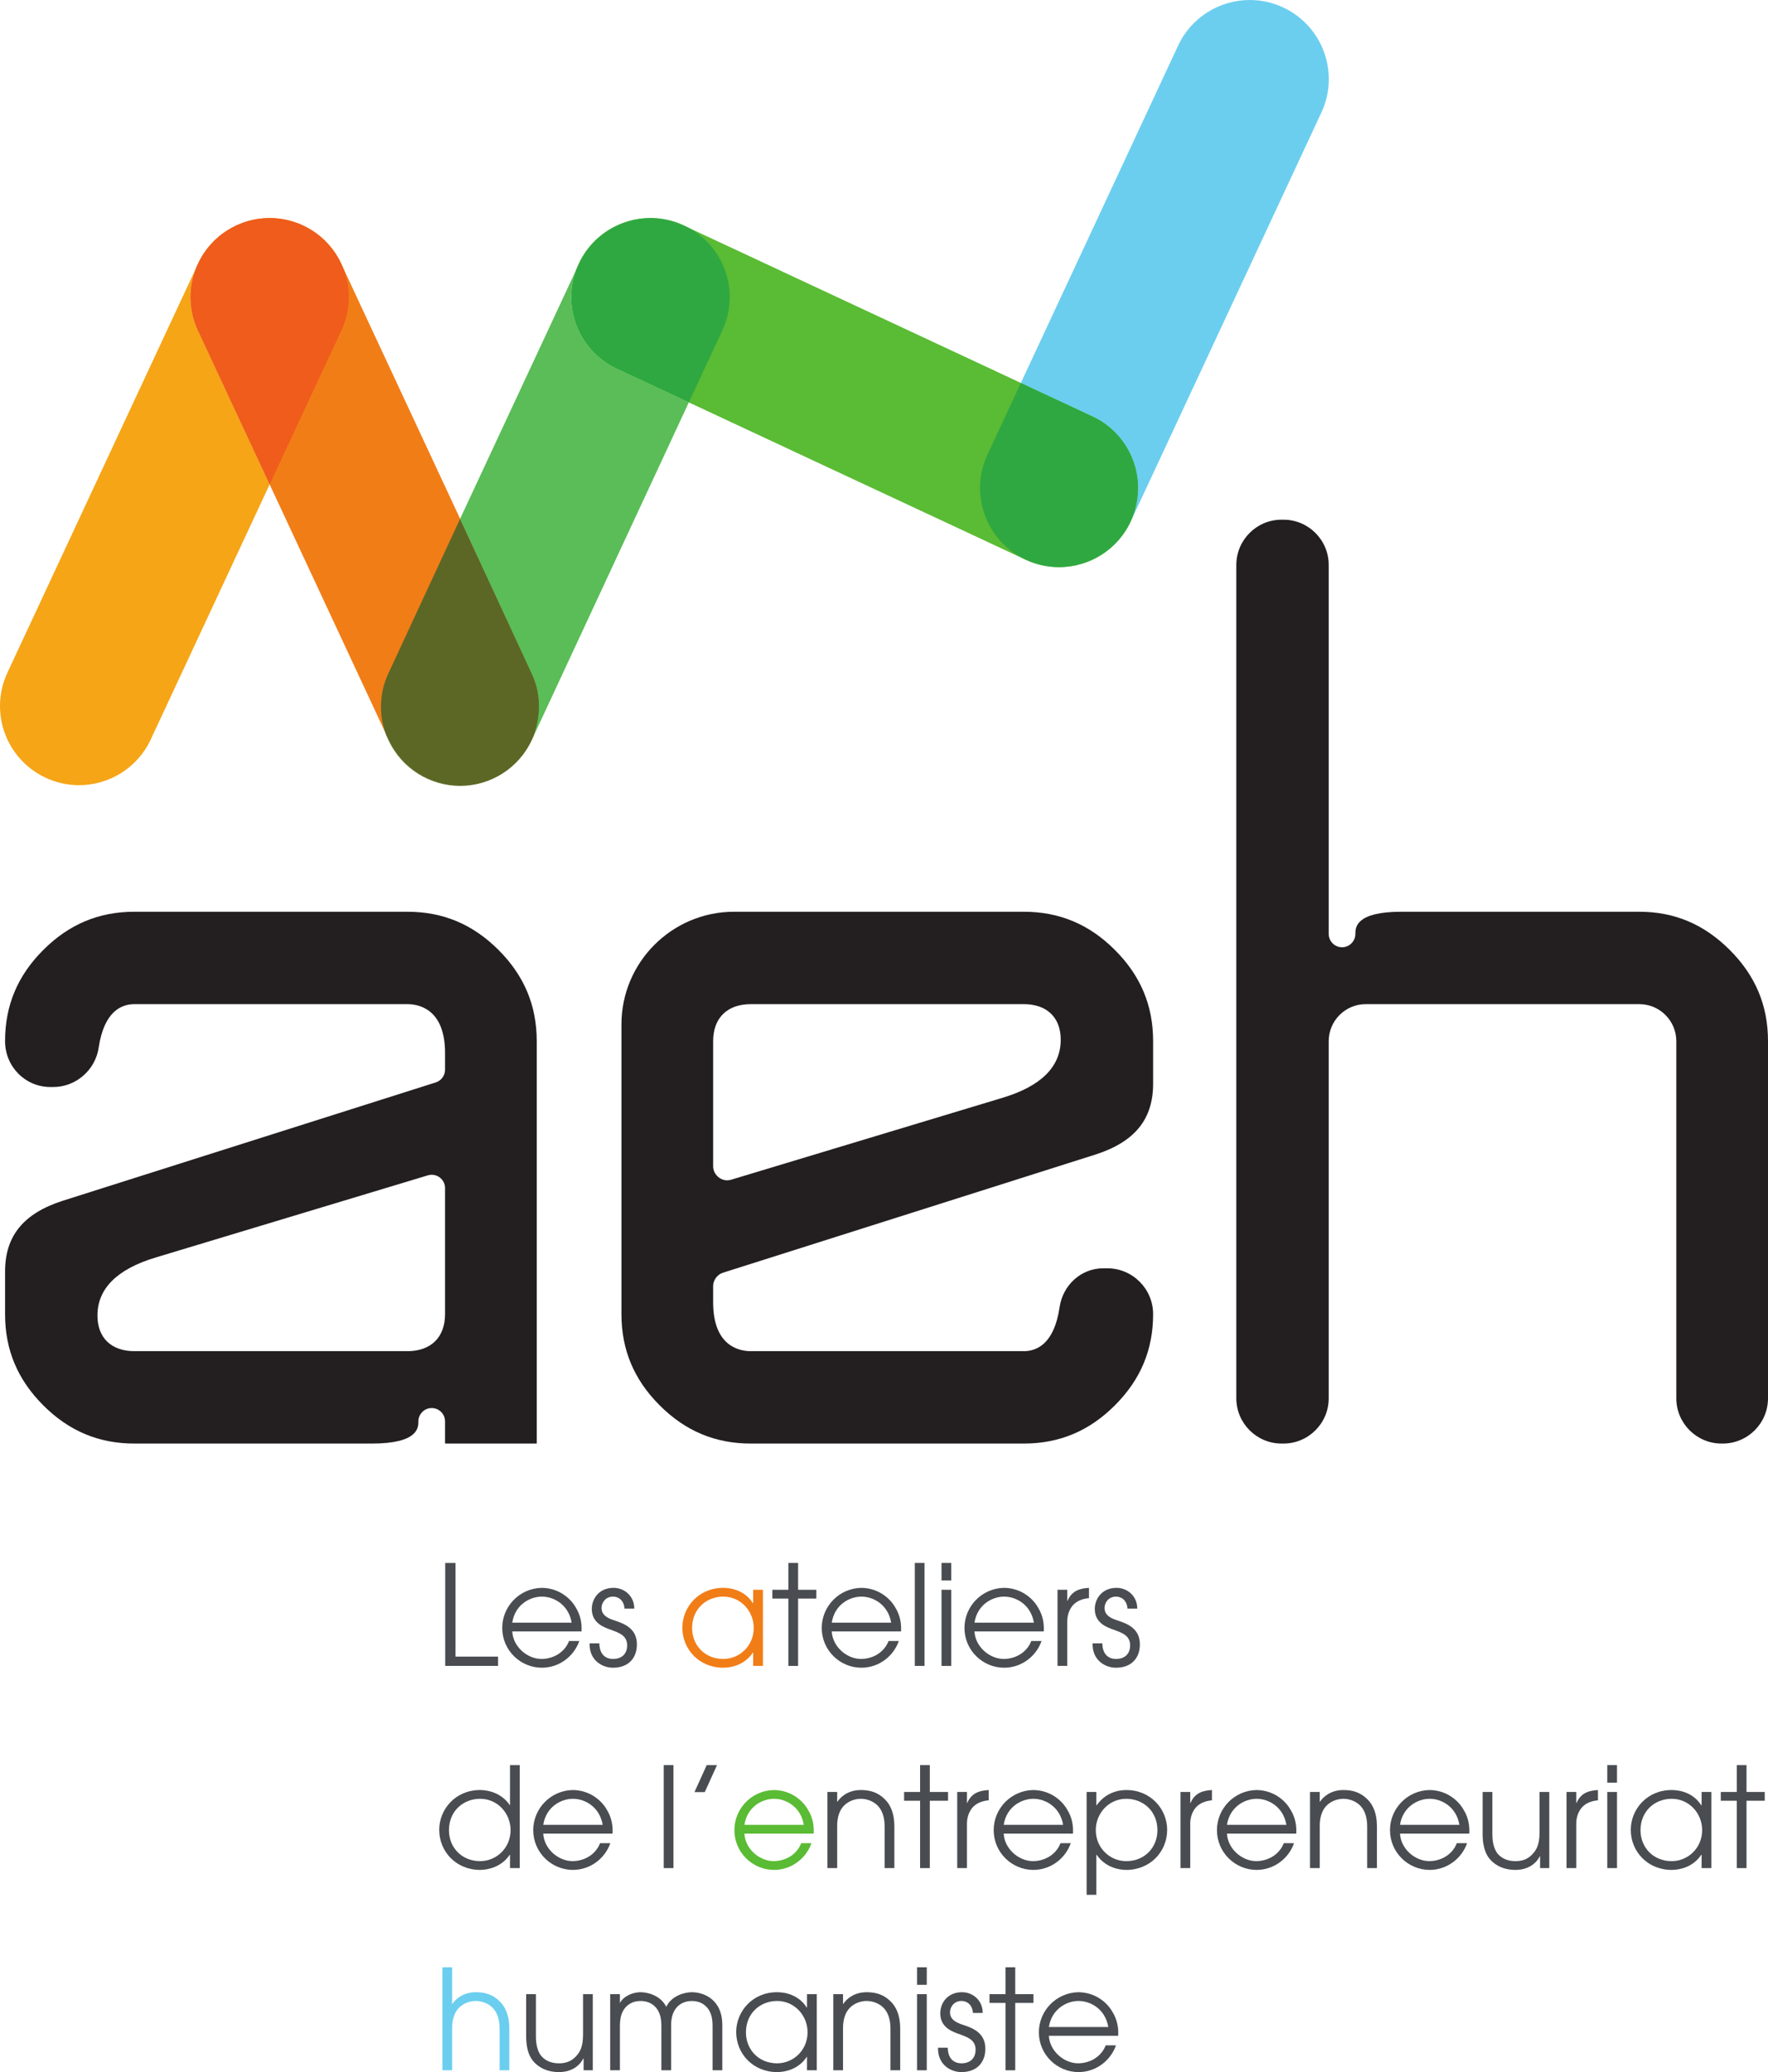 <?xml version="1.0" encoding="UTF-8" standalone="no"?>
<!-- Created with Inkscape (http://www.inkscape.org/) -->

<svg
   xmlns:dc="http://purl.org/dc/elements/1.1/"
   xmlns:cc="http://creativecommons.org/ns#"
   xmlns:rdf="http://www.w3.org/1999/02/22-rdf-syntax-ns#"
   xmlns:svg="http://www.w3.org/2000/svg"
   xmlns="http://www.w3.org/2000/svg"
   version="1.1"
   width="544.644"
   height="638.13"
   id="svg2"
   xml:space="preserve"><defs
     id="defs6"><clipPath
       id="clipPath16"><path
         d="m 0,841.89 595.28,0 L 595.28,0 0,0 0,841.89 z"
         id="path18" /></clipPath></defs><g
     transform="matrix(1.25,0,0,-1.25,-97.565,855.813)"
     id="g10"><g
       id="g12"><g
         clip-path="url(#clipPath16)"
         id="g14"><g
           transform="translate(347.29,582.065)"
           id="g20"><path
             d="m 0,0 c 9.75,-4.552 13.963,-16.146 9.411,-25.896 -4.553,-9.75 -16.146,-13.962 -25.895,-9.411 l -100.729,47.031 c -9.749,4.551 -13.963,16.145 -9.411,25.894 4.552,9.75 16.146,13.964 25.896,9.411 L 0,0"
             id="path22"
             style="fill:#5abb34;fill-opacity:1;fill-rule:nonzero;stroke:none" /></g><g
           transform="translate(209.125,518.925)"
           id="g24"><path
             d="m 0,0 c 4.547,-9.752 0.328,-21.344 -9.424,-25.891 -9.752,-4.547 -21.343,-0.33 -25.891,9.424 l -46.98,100.75 c -4.548,9.752 -0.329,21.344 9.423,25.892 9.752,4.547 21.344,0.328 25.891,-9.424 L 0,0"
             id="path26"
             style="fill:#f17d17;fill-opacity:1;fill-rule:nonzero;stroke:none" /></g><g
           transform="translate(238.367,630.929)"
           id="g28"><path
             d="m 0,0 c -7.319,-0.02 -14.321,-4.182 -17.619,-11.253 l -0.756,-1.62 c -3.397,-9.378 0.873,-19.966 10.085,-24.268 l 17.733,-8.278 8.253,17.698 c 4.375,9.383 0.635,20.469 -8.341,25.345 l -1.16,0.542 C 5.54,-0.594 2.749,-0.005 0,0"
             id="path30"
             style="fill:#30a841;fill-opacity:1;fill-rule:nonzero;stroke:none" /></g><g
           transform="translate(191.446,556.837)"
           id="g32"><path
             d="m 0,0 -17.679,-38.091 c -2.345,-5.03 -2.358,-10.552 -0.482,-15.343 l 0.525,-1.125 C -14.335,-61.637 -7.326,-65.8 0,-65.813 c 7.326,0.013 14.335,4.176 17.636,11.254 l 0.525,1.125 c 1.876,4.791 1.863,10.313 -0.482,15.343 L 0,0 z"
             id="path34"
             style="fill:#5c6726;fill-opacity:1;fill-rule:nonzero;stroke:none" /></g><g
           transform="translate(144.533,630.93)"
           id="g36"><path
             d="m 0,0 -0.03,0 c 7.327,-0.011 14.339,-4.175 17.64,-11.254 l 0.468,-1.002 C 16.303,-7.814 12.898,-4.013 8.221,-1.83 5.558,-0.589 2.756,0 0,0 m -18.139,-12.259 -46.512,-99.746 c -4.548,-9.752 -0.329,-21.344 9.423,-25.891 2.663,-1.242 5.465,-1.83 8.221,-1.83 7.338,0 14.364,4.164 17.67,11.254 l 29.307,62.848 -17.674,37.902 c -2.366,5.075 -2.359,10.645 -0.435,15.463"
             id="path38"
             style="fill:#f5a516;fill-opacity:1;fill-rule:nonzero;stroke:none" /></g><g
           transform="translate(144.503,630.93)"
           id="g40"><path
             d="m 0,0 c -7.328,-0.011 -14.34,-4.175 -17.641,-11.254 l -0.468,-1.005 c -1.925,-4.818 -1.931,-10.388 0.435,-15.463 L 0,-65.624 17.674,-27.722 c 2.366,5.075 2.359,10.647 0.433,15.466 l -0.467,1.002 C 14.339,-4.175 7.327,-0.011 0,0"
             id="path42"
             style="fill:#ef5c1b;fill-opacity:1;fill-rule:nonzero;stroke:none" /></g><g
           transform="translate(386.056,684.65)"
           id="g44"><path
             d="m 0,0 c -7.338,0 -14.364,-4.165 -17.67,-11.253 l -38.746,-83.092 17.649,-8.24 c 9.75,-4.553 13.964,-16.145 9.413,-25.895 -3.292,-7.052 -10.269,-11.207 -17.566,-11.246 7.307,0.033 14.291,4.193 17.584,11.254 l 46.981,100.75 C 22.192,-17.97 17.973,-6.377 8.221,-1.83 5.558,-0.588 2.756,0 0,0"
             id="path46"
             style="fill:#6bceef;fill-opacity:1;fill-rule:nonzero;stroke:none" /></g><g
           transform="translate(329.64,590.307)"
           id="g48"><path
             d="m 0,0 -8.235,-17.66 c -4.547,-9.752 -0.328,-21.345 9.423,-25.892 2.664,-1.241 5.465,-1.83 8.222,-1.83 l 0.086,0 c 7.297,0.037 14.274,4.194 17.566,11.244 4.551,9.75 0.337,21.345 -9.413,25.897 L 0,0"
             id="path50"
             style="fill:#30a841;fill-opacity:1;fill-rule:nonzero;stroke:none" /></g><g
           transform="translate(238.418,630.93)"
           id="g52"><path
             d="m 0,0 c -0.017,0 -0.034,0 -0.051,-0.001 2.749,-0.005 5.54,-0.594 8.195,-1.834 l 1.16,-0.542 C 8.951,-2.185 8.59,-2.002 8.221,-1.83 5.558,-0.589 2.756,0 0,0 m -18.426,-12.874 -28.547,-61.219 17.767,-38.424 c 2.346,-5.03 2.047,-10.697 0.171,-15.488 l 38.427,82.585 -17.733,8.278 c -9.213,4.302 -13.482,14.89 -10.085,24.268 m -46.708,-114.473 c 1.761,-4.496 5.185,-8.347 9.906,-10.549 2.664,-1.242 5.465,-1.83 8.222,-1.83 l 0.033,0 c -7.325,0.012 -14.335,4.175 -17.636,11.254 l -0.525,1.125"
             id="path54"
             style="fill:#5abd57;fill-opacity:1;fill-rule:nonzero;stroke:none" /></g><g
           transform="translate(178.441,351.76)"
           id="g56"><path
             d="m 0,0 -67.255,0 c -5.709,0 -9.118,3.284 -9.118,8.778 0,6.633 4.829,11.443 14.35,14.299 l 67.08,20.242 c 0.996,0.302 2.072,0.113 2.906,-0.506 0.836,-0.621 1.327,-1.596 1.327,-2.637 l 0,-31.053 C 9.29,3.412 5.817,0 0,0 m 9.29,-22.763 22.596,0 0,99.14 c 0,8.782 -3.08,16.131 -9.415,22.466 -6.339,6.339 -13.689,9.419 -22.471,9.419 l -67.255,0 c -8.781,0 -16.131,-3.08 -22.47,-9.419 -6.337,-6.333 -9.417,-13.681 -9.417,-22.466 0,-6.294 5.004,-11.296 11.154,-11.296 l 0.751,0 c 5.54,0 10.339,4.162 11.163,9.686 1.324,8.866 5.527,10.73 8.819,10.73 l 67.255,0 c 2.794,0 9.29,-1.176 9.29,-12.036 l 0,-4.12 c 0,-1.432 -0.927,-2.697 -2.291,-3.13 L -84.963,37.043 C -94.63,33.922 -99.142,28.372 -99.142,19.587 l 0,-10.464 c 0,-8.785 3.08,-16.138 9.417,-22.47 6.338,-6.336 13.686,-9.416 22.47,-9.416 l 58.505,0 c 11.47,0 11.47,3.968 11.47,5.463 0,1.814 1.47,3.287 3.285,3.287 1.815,0 3.285,-1.473 3.285,-3.287 l 0,-5.463 z"
             id="path58"
             style="fill:#231f20;fill-opacity:1;fill-rule:nonzero;stroke:none" /></g><g
           transform="translate(257.231,393.847)"
           id="g60"><path
             d="m 0,0 0,0 c -1.813,0 -3.43,1.618 -3.43,3.432 l 0,30.858 c 0,5.711 3.473,9.12 9.29,9.12 l 67.255,0 c 5.71,0 9.117,-3.281 9.117,-8.777 0,-6.629 -4.827,-11.442 -14.349,-14.301 L 0.992,0.148 C 0.685,0.054 0.322,0 0,0 m 1.734,66.175 c -15.307,0 -27.76,-12.451 -27.76,-27.759 l 0,-71.38 c 0,-8.782 3.08,-16.132 9.417,-22.47 6.337,-6.336 13.688,-9.416 22.469,-9.416 l 67.255,0 c 8.783,0 16.133,3.08 22.468,9.416 6.336,6.336 9.418,13.688 9.418,22.47 0,6.23 -5.069,11.296 -11.298,11.296 l -0.967,0 c -5.431,0 -9.97,-4.051 -10.794,-9.634 -1.318,-8.913 -5.527,-10.785 -8.827,-10.785 l -67.255,0 c -2.794,0 -9.29,1.175 -9.29,12.038 l 0,4.012 c 0,1.432 1.027,2.837 2.389,3.269 L 90.824,6.366 c 9.666,3.125 14.177,8.671 14.177,17.456 l 0,10.468 c 0,8.785 -3.08,16.136 -9.418,22.466 -6.333,6.339 -13.683,9.419 -22.468,9.419 l -71.381,0 z"
             id="path62"
             style="fill:#231f20;fill-opacity:1;fill-rule:nonzero;stroke:none" /></g><g
           transform="translate(414.625,437.257)"
           id="g64"><path
             d="m 0,0 67.427,0 c 5.028,0 9.118,-4.093 9.118,-9.12 l 0,-87.991 c 0,-6.149 5.004,-11.148 11.152,-11.148 l 0.292,0 c 6.149,0 11.153,4.999 11.153,11.148 l 0,87.991 c 0,8.779 -3.081,16.128 -9.419,22.466 -6.338,6.339 -13.631,9.419 -22.296,9.419 l -58.677,0 c -11.299,0 -11.299,-3.968 -11.299,-5.463 0,-1.814 -1.471,-3.286 -3.285,-3.286 -1.814,0 -3.284,1.472 -3.284,3.286 l 0,90.906 c 0,6.147 -5.004,11.149 -11.153,11.149 l -0.463,0 c -6.149,0 -11.152,-5.002 -11.152,-11.149 l 0,-205.319 c 0,-6.149 5.003,-11.148 11.152,-11.148 l 0.463,0 c 6.149,0 11.153,4.999 11.153,11.148 l 0,87.991 C -9.118,-4.093 -5.028,0 0,0"
             id="path66"
             style="fill:#231f20;fill-opacity:1;fill-rule:nonzero;stroke:none" /></g><g
           transform="translate(187.769,299.586)"
           id="g68"><path
             d="m 0,0 2.537,0 0,-23.075 10.492,0 0,-2.297 L 0,-25.372 0,0 z"
             id="path70"
             style="fill:#494c50;fill-opacity:1;fill-rule:nonzero;stroke:none" /></g><g
           transform="translate(218.933,284.877)"
           id="g72"><path
             d="M 0,0 C -0.754,4.423 -4.354,6.411 -7.337,6.411 -10.286,6.411 -13.955,4.423 -14.64,0 L 0,0 z m -14.64,-2.16 c 0.171,-3.669 3.6,-6.789 7.268,-6.789 3.429,0.069 5.864,2.092 6.721,4.424 l 2.537,0 c -1.303,-3.738 -4.903,-6.583 -9.223,-6.583 -5.246,0 -9.772,4.251 -9.772,9.804 0,5.316 4.286,9.773 9.737,9.875 4.115,-0.034 7.029,-2.468 8.367,-4.8 1.268,-2.022 1.543,-4.114 1.44,-5.931 l -17.075,0 z"
             id="path74"
             style="fill:#494c50;fill-opacity:1;fill-rule:nonzero;stroke:none" /></g><g
           transform="translate(225.753,279.769)"
           id="g76"><path
             d="m 0,0 c 0.068,-3.566 2.503,-3.841 3.36,-3.841 2.263,0 3.497,1.338 3.497,3.361 0,2.571 -2.332,3.154 -3.737,3.737 -1.92,0.651 -4.972,1.68 -4.972,5.212 0,2.638 1.886,5.211 5.349,5.211 2.812,0 5.143,-2.16 5.108,-5.11 l -2.399,0 C 6.034,10.868 4.457,11.52 3.394,11.52 1.474,11.52 0.548,9.978 0.548,8.709 0.548,6.72 2.537,6.034 3.908,5.589 6.103,4.868 9.257,3.668 9.257,-0.206 9.292,-3.43 7.337,-6 3.36,-6 0.754,-6 -2.503,-4.218 -2.4,0 L 0,0 z"
             id="path78"
             style="fill:#494c50;fill-opacity:1;fill-rule:nonzero;stroke:none" /></g><g
           transform="translate(256.298,275.928)"
           id="g80"><path
             d="M 0,0 C 4.045,0 7.508,3.258 7.508,7.646 7.508,11.761 4.32,15.36 0,15.36 -4.115,15.36 -7.681,12.378 -7.681,7.612 -7.681,3.429 -4.595,0 0,0 m 9.771,-1.714 -2.399,0 0,3.291 -0.069,0 C 5.246,-1.508 1.954,-2.159 0,-2.159 c -5.897,0 -10.081,4.491 -10.081,9.874 0,5.006 3.943,9.806 10.081,9.806 2.022,0 5.314,-0.652 7.303,-3.772 l 0.069,0 0,3.292 2.399,0 0,-18.755 z"
             id="path82"
             style="fill:#f17d17;fill-opacity:1;fill-rule:nonzero;stroke:none" /></g><g
           transform="translate(272.34,290.809)"
           id="g84"><path
             d="m 0,0 -3.943,0 0,2.16 3.943,0 0,6.616 2.4,0 0,-6.616 4.492,0 0,-2.16 -4.492,0 0,-16.595 -2.4,0 L 0,0 z"
             id="path86"
             style="fill:#494c50;fill-opacity:1;fill-rule:nonzero;stroke:none" /></g><g
           transform="translate(297.676,284.877)"
           id="g88"><path
             d="M 0,0 C -0.754,4.423 -4.354,6.411 -7.337,6.411 -10.286,6.411 -13.955,4.423 -14.64,0 L 0,0 z m -14.64,-2.16 c 0.171,-3.669 3.6,-6.789 7.268,-6.789 3.43,0.069 5.863,2.092 6.721,4.424 l 2.537,0 c -1.303,-3.738 -4.903,-6.583 -9.223,-6.583 -5.246,0 -9.772,4.251 -9.772,9.804 0,5.316 4.286,9.773 9.737,9.875 4.115,-0.034 7.029,-2.468 8.366,-4.8 1.269,-2.022 1.543,-4.114 1.441,-5.931 l -17.075,0 z"
             id="path90"
             style="fill:#494c50;fill-opacity:1;fill-rule:nonzero;stroke:none" /></g><path
           d="m 303.501,299.586 2.4,0 0,-25.372 -2.4,0 0,25.372 z"
           id="path92"
           style="fill:#494c50;fill-opacity:1;fill-rule:nonzero;stroke:none" /><path
           d="m 310.083,292.969 2.4,0 0,-18.755 -2.4,0 0,18.755 z m 0,6.617 2.4,0 0,-4.32 -2.4,0 0,4.32 z"
           id="path94"
           style="fill:#494c50;fill-opacity:1;fill-rule:nonzero;stroke:none" /><g
           transform="translate(332.85,284.877)"
           id="g96"><path
             d="m 0,0 c -0.755,4.423 -4.354,6.411 -7.338,6.411 -2.948,0 -6.617,-1.988 -7.303,-6.411 L 0,0 z m -14.641,-2.16 c 0.172,-3.669 3.601,-6.789 7.269,-6.789 3.429,0.069 5.863,2.092 6.721,4.424 l 2.537,0 c -1.303,-3.738 -4.904,-6.583 -9.224,-6.583 -5.245,0 -9.771,4.251 -9.771,9.804 0,5.316 4.286,9.773 9.737,9.875 4.114,-0.034 7.029,-2.468 8.366,-4.8 1.269,-2.022 1.543,-4.114 1.441,-5.931 l -17.076,0 z"
             id="path98"
             style="fill:#494c50;fill-opacity:1;fill-rule:nonzero;stroke:none" /></g><g
           transform="translate(338.674,292.969)"
           id="g100"><path
             d="m 0,0 2.4,0 0,-2.709 0.069,0 c 1.132,2.641 3.257,3.052 5.28,3.188 l 0,-2.537 C 6.068,-2.194 4.629,-2.812 3.703,-3.909 2.88,-4.937 2.4,-6.274 2.4,-7.783 l 0,-10.972 -2.4,0 L 0,0 z"
             id="path102"
             style="fill:#494c50;fill-opacity:1;fill-rule:nonzero;stroke:none" /></g><g
           transform="translate(349.712,279.769)"
           id="g104"><path
             d="m 0,0 c 0.068,-3.566 2.503,-3.841 3.36,-3.841 2.263,0 3.496,1.338 3.496,3.361 0,2.571 -2.33,3.154 -3.736,3.737 -1.92,0.651 -4.973,1.68 -4.973,5.212 0,2.638 1.887,5.211 5.35,5.211 2.812,0 5.144,-2.16 5.109,-5.11 l -2.4,0 C 6.035,10.868 4.457,11.52 3.395,11.52 1.475,11.52 0.549,9.978 0.549,8.709 0.549,6.72 2.537,6.034 3.909,5.589 6.104,4.868 9.258,3.668 9.258,-0.206 9.292,-3.43 7.338,-6 3.36,-6 0.755,-6 -2.503,-4.218 -2.399,0 L 0,0 z"
             id="path106"
             style="fill:#494c50;fill-opacity:1;fill-rule:nonzero;stroke:none" /></g><g
           transform="translate(196.375,226.117)"
           id="g108"><path
             d="M 0,0 C 4.046,0 7.509,3.258 7.509,7.646 7.509,11.761 4.32,15.36 0,15.36 -4.114,15.36 -7.68,12.378 -7.68,7.612 -7.68,3.429 -4.594,0 0,0 m 9.771,-1.714 -2.399,0 0,3.291 -0.069,0 C 5.314,-1.405 1.989,-2.159 0,-2.159 c -5.897,0 -10.08,4.491 -10.08,9.874 0,5.006 3.943,9.806 10.08,9.806 2.057,0 5.28,-0.754 7.303,-3.704 l 0.069,0 0,9.841 2.399,0 0,-25.372 z"
             id="path110"
             style="fill:#494c50;fill-opacity:1;fill-rule:nonzero;stroke:none" /></g><g
           transform="translate(226.578,235.066)"
           id="g112"><path
             d="M 0,0 C -0.754,4.423 -4.354,6.411 -7.337,6.411 -10.286,6.411 -13.955,4.423 -14.64,0 L 0,0 z m -14.64,-2.16 c 0.171,-3.669 3.6,-6.789 7.268,-6.789 3.429,0.069 5.864,2.092 6.721,4.424 l 2.537,0 c -1.303,-3.738 -4.903,-6.583 -9.223,-6.583 -5.246,0 -9.772,4.251 -9.772,9.804 0,5.316 4.286,9.773 9.737,9.875 4.115,-0.034 7.029,-2.468 8.367,-4.8 1.268,-2.022 1.543,-4.114 1.44,-5.931 l -17.075,0 z"
             id="path114"
             style="fill:#494c50;fill-opacity:1;fill-rule:nonzero;stroke:none" /></g><path
           d="m 241.625,249.775 2.4,0 0,-25.372 -2.4,0 0,25.372 z"
           id="path116"
           style="fill:#494c50;fill-opacity:1;fill-rule:nonzero;stroke:none" /><g
           transform="translate(249.201,243.124)"
           id="g118"><path
             d="m 0,0 3.017,6.65 2.537,0 L 2.537,0 0,0 z"
             id="path120"
             style="fill:#494c50;fill-opacity:1;fill-rule:nonzero;stroke:none" /></g><g
           transform="translate(276.148,235.066)"
           id="g122"><path
             d="M 0,0 C -0.754,4.423 -4.354,6.411 -7.337,6.411 -10.286,6.411 -13.955,4.423 -14.64,0 L 0,0 z m -14.64,-2.16 c 0.171,-3.669 3.6,-6.789 7.268,-6.789 3.429,0.069 5.864,2.092 6.721,4.424 l 2.537,0 c -1.303,-3.738 -4.903,-6.583 -9.223,-6.583 -5.246,0 -9.772,4.251 -9.772,9.804 0,5.316 4.286,9.773 9.737,9.875 4.115,-0.034 7.029,-2.468 8.367,-4.8 1.268,-2.022 1.543,-4.114 1.44,-5.931 l -17.075,0 z"
             id="path124"
             style="fill:#5abb34;fill-opacity:1;fill-rule:nonzero;stroke:none" /></g><g
           transform="translate(281.973,243.158)"
           id="g126"><path
             d="m 0,0 2.4,0 0,-2.4 0.069,0 c 0.72,1.131 2.571,2.879 5.76,2.879 2.297,0 4.217,-0.582 5.932,-2.296 1.405,-1.371 2.331,-3.532 2.331,-6.618 l 0,-10.32 -2.4,0 0,10.32 c 0,2.435 -0.755,4.149 -1.783,5.143 -1.303,1.269 -3.017,1.611 -4.08,1.611 -1.063,0 -2.777,-0.342 -4.08,-1.611 C 3.12,-4.286 2.366,-6 2.4,-8.435 l 0,-10.32 -2.4,0 L 0,0 z"
             id="path128"
             style="fill:#494c50;fill-opacity:1;fill-rule:nonzero;stroke:none" /></g><g
           transform="translate(304.804,240.998)"
           id="g130"><path
             d="m 0,0 -3.941,0 0,2.16 3.941,0 0,6.616 2.399,0 0,-6.616 4.493,0 0,-2.16 -4.493,0 0,-16.595 -2.399,0 L 0,0 z"
             id="path132"
             style="fill:#494c50;fill-opacity:1;fill-rule:nonzero;stroke:none" /></g><g
           transform="translate(313.956,243.158)"
           id="g134"><path
             d="m 0,0 2.399,0 0,-2.709 0.07,0 c 1.132,2.641 3.257,3.052 5.28,3.188 l 0,-2.537 C 6.068,-2.194 4.629,-2.812 3.703,-3.909 2.88,-4.937 2.399,-6.274 2.399,-7.783 l 0,-10.972 -2.399,0 L 0,0 z"
             id="path136"
             style="fill:#494c50;fill-opacity:1;fill-rule:nonzero;stroke:none" /></g><g
           transform="translate(340.051,235.066)"
           id="g138"><path
             d="m 0,0 c -0.755,4.423 -4.354,6.411 -7.338,6.411 -2.948,0 -6.617,-1.988 -7.303,-6.411 L 0,0 z m -14.641,-2.16 c 0.172,-3.669 3.601,-6.789 7.269,-6.789 3.429,0.069 5.863,2.092 6.721,4.424 l 2.537,0 c -1.303,-3.738 -4.904,-6.583 -9.224,-6.583 -5.245,0 -9.771,4.251 -9.771,9.804 0,5.316 4.286,9.773 9.737,9.875 4.114,-0.034 7.029,-2.468 8.366,-4.8 1.269,-2.022 1.543,-4.114 1.441,-5.931 l -17.076,0 z"
             id="path140"
             style="fill:#494c50;fill-opacity:1;fill-rule:nonzero;stroke:none" /></g><g
           transform="translate(355.612,241.477)"
           id="g142"><path
             d="m 0,0 c -4.32,0 -7.509,-3.6 -7.509,-7.714 0,-4.39 3.463,-7.646 7.509,-7.646 4.595,0 7.681,3.428 7.681,7.612 C 7.681,-2.982 4.114,0 0,0 m -9.771,1.681 2.4,0 0,-3.292 0.068,0 C -5.144,1.475 -2.022,2.16 0,2.16 c 6.138,0 10.08,-4.801 10.08,-9.806 0,-5.382 -4.183,-9.874 -10.08,-9.874 -1.954,0 -5.211,0.686 -7.303,3.737 l -0.068,0 0,-9.874 -2.4,0 0,25.338 z"
             id="path144"
             style="fill:#494c50;fill-opacity:1;fill-rule:nonzero;stroke:none" /></g><g
           transform="translate(368.981,243.158)"
           id="g146"><path
             d="m 0,0 2.4,0 0,-2.709 0.069,0 c 1.132,2.641 3.257,3.052 5.28,3.188 l 0,-2.537 C 6.068,-2.194 4.629,-2.812 3.703,-3.909 2.88,-4.937 2.4,-6.274 2.4,-7.783 l 0,-10.972 -2.4,0 L 0,0 z"
             id="path148"
             style="fill:#494c50;fill-opacity:1;fill-rule:nonzero;stroke:none" /></g><g
           transform="translate(395.074,235.066)"
           id="g150"><path
             d="m 0,0 c -0.755,4.423 -4.354,6.411 -7.338,6.411 -2.948,0 -6.617,-1.988 -7.303,-6.411 L 0,0 z m -14.641,-2.16 c 0.172,-3.669 3.601,-6.789 7.269,-6.789 3.429,0.069 5.863,2.092 6.721,4.424 l 2.537,0 c -1.303,-3.738 -4.904,-6.583 -9.224,-6.583 -5.245,0 -9.771,4.251 -9.771,9.804 0,5.316 4.286,9.773 9.737,9.875 4.114,-0.034 7.029,-2.468 8.366,-4.8 1.269,-2.022 1.543,-4.114 1.441,-5.931 l -17.076,0 z"
             id="path152"
             style="fill:#494c50;fill-opacity:1;fill-rule:nonzero;stroke:none" /></g><g
           transform="translate(400.898,243.158)"
           id="g154"><path
             d="m 0,0 2.4,0 0,-2.4 0.069,0 c 0.719,1.131 2.571,2.879 5.76,2.879 2.296,0 4.217,-0.582 5.931,-2.296 1.406,-1.371 2.332,-3.532 2.332,-6.618 l 0,-10.32 -2.4,0 0,10.32 c 0,2.435 -0.754,4.149 -1.783,5.143 -1.303,1.269 -3.017,1.611 -4.08,1.611 -1.063,0 -2.777,-0.342 -4.081,-1.611 C 3.12,-4.286 2.366,-6 2.4,-8.435 l 0,-10.32 -2.4,0 L 0,0 z"
             id="path156"
             style="fill:#494c50;fill-opacity:1;fill-rule:nonzero;stroke:none" /></g><g
           transform="translate(437.719,235.066)"
           id="g158"><path
             d="m 0,0 c -0.755,4.423 -4.354,6.411 -7.338,6.411 -2.948,0 -6.617,-1.988 -7.303,-6.411 L 0,0 z m -14.641,-2.16 c 0.172,-3.669 3.601,-6.789 7.269,-6.789 3.429,0.069 5.863,2.092 6.721,4.424 l 2.537,0 c -1.303,-3.738 -4.904,-6.583 -9.224,-6.583 -5.245,0 -9.771,4.251 -9.771,9.804 0,5.316 4.286,9.773 9.737,9.875 4.114,-0.034 7.029,-2.468 8.366,-4.8 1.269,-2.022 1.543,-4.114 1.441,-5.931 l -17.076,0 z"
             id="path160"
             style="fill:#494c50;fill-opacity:1;fill-rule:nonzero;stroke:none" /></g><g
           transform="translate(459.864,224.403)"
           id="g162"><path
             d="m 0,0 -2.263,0 0,2.914 -0.068,0 c -0.686,-1.405 -2.503,-3.359 -6,-3.359 -3.703,0 -5.623,1.782 -6.446,2.811 -1.337,1.646 -1.646,4.045 -1.646,6.034 l 0,10.355 2.4,0 0,-10.32 c 0,-2.367 0.514,-3.91 1.336,-4.938 1.304,-1.476 3.052,-1.783 4.356,-1.783 1.337,0 2.776,0.307 3.977,1.509 1.097,1.097 1.955,2.332 1.955,5.623 l 0,9.909 2.399,0 L 0,0 z"
             id="path164"
             style="fill:#494c50;fill-opacity:1;fill-rule:nonzero;stroke:none" /></g><g
           transform="translate(464.112,243.158)"
           id="g166"><path
             d="m 0,0 2.399,0 0,-2.709 0.07,0 c 1.132,2.641 3.257,3.052 5.28,3.188 l 0,-2.537 C 6.068,-2.194 4.629,-2.812 3.703,-3.909 2.88,-4.937 2.399,-6.274 2.399,-7.783 l 0,-10.972 -2.399,0 L 0,0 z"
             id="path168"
             style="fill:#494c50;fill-opacity:1;fill-rule:nonzero;stroke:none" /></g><path
           d="m 474.156,243.157 2.4,0 0,-18.754 -2.4,0 0,18.754 z m 0,6.618 2.4,0 0,-4.319 -2.4,0 0,4.319 z"
           id="path170"
           style="fill:#494c50;fill-opacity:1;fill-rule:nonzero;stroke:none" /><g
           transform="translate(490.03,226.117)"
           id="g172"><path
             d="M 0,0 C 4.046,0 7.509,3.258 7.509,7.646 7.509,11.761 4.32,15.36 0,15.36 -4.114,15.36 -7.681,12.378 -7.681,7.612 -7.681,3.429 -4.595,0 0,0 m 9.771,-1.714 -2.4,0 0,3.291 -0.068,0 C 5.245,-1.508 1.954,-2.159 0,-2.159 c -5.897,0 -10.08,4.491 -10.08,9.874 0,5.006 3.942,9.806 10.08,9.806 2.022,0 5.313,-0.652 7.303,-3.772 l 0.068,0 0,3.292 2.4,0 0,-18.755 z"
             id="path174"
             style="fill:#494c50;fill-opacity:1;fill-rule:nonzero;stroke:none" /></g><g
           transform="translate(506.072,240.998)"
           id="g176"><path
             d="m 0,0 -3.942,0 0,2.16 3.942,0 0,6.616 2.4,0 0,-6.616 4.492,0 0,-2.16 -4.492,0 0,-16.595 -2.4,0 L 0,0 z"
             id="path178"
             style="fill:#494c50;fill-opacity:1;fill-rule:nonzero;stroke:none" /></g><g
           transform="translate(187.084,199.964)"
           id="g180"><path
             d="m 0,0 2.4,0 0,-9.018 0.068,0 c 0.72,1.131 2.572,2.879 5.761,2.879 2.297,0 4.217,-0.582 5.931,-2.297 1.406,-1.371 2.332,-3.53 2.332,-6.616 l 0,-10.32 -2.401,0 0,10.32 c 0,2.435 -0.754,4.149 -1.782,5.143 -1.303,1.268 -3.017,1.611 -4.08,1.611 -1.063,0 -2.778,-0.343 -4.081,-1.611 C 3.12,-10.903 2.366,-12.617 2.4,-15.052 l 0,-10.32 -2.4,0 L 0,0 z"
             id="path182"
             style="fill:#6bceef;fill-opacity:1;fill-rule:nonzero;stroke:none" /></g><g
           transform="translate(224.144,174.592)"
           id="g184"><path
             d="m 0,0 -2.263,0 0,2.914 -0.069,0 c -0.685,-1.405 -2.502,-3.359 -6,-3.359 -3.702,0 -5.623,1.782 -6.445,2.811 -1.337,1.646 -1.646,4.045 -1.646,6.033 l 0,10.356 2.4,0 0,-10.32 c 0,-2.368 0.514,-3.911 1.337,-4.938 1.303,-1.475 3.052,-1.783 4.354,-1.783 1.338,0 2.778,0.308 3.978,1.509 1.097,1.096 1.954,2.332 1.954,5.623 l 0,9.909 2.4,0 L 0,0 z"
             id="path186"
             style="fill:#494c50;fill-opacity:1;fill-rule:nonzero;stroke:none" /></g><g
           transform="translate(228.426,193.347)"
           id="g188"><path
             d="m 0,0 2.4,0 0,-2.16 -0.068,0.068 0,-0.068 0.068,0 c 1.063,1.851 3.36,2.639 5.109,2.639 1.577,0 4.903,-0.719 6.309,-3.599 1.406,2.88 4.731,3.599 6.308,3.599 2.88,0 7.509,-1.713 7.509,-8.09 l 0,-11.144 -2.4,0 0,10.868 c 0,2.058 -0.377,3.052 -0.857,3.908 -0.789,1.338 -2.229,2.297 -4.252,2.297 -2.022,0 -3.462,-0.959 -4.251,-2.297 -0.48,-0.856 -0.857,-1.85 -0.857,-3.908 l 0,-10.868 -2.4,0 0,10.868 c 0,2.058 -0.377,3.052 -0.858,3.908 -0.788,1.338 -2.228,2.297 -4.251,2.297 -2.023,0 -3.463,-0.959 -4.252,-2.297 C 2.777,-4.835 2.4,-5.829 2.4,-7.887 l 0,-10.868 -2.4,0 L 0,0 z"
             id="path190"
             style="fill:#494c50;fill-opacity:1;fill-rule:nonzero;stroke:none" /></g><g
           transform="translate(269.565,176.306)"
           id="g192"><path
             d="m 0,0 c 4.045,0 7.508,3.258 7.508,7.646 0,4.115 -3.188,7.713 -7.508,7.713 -4.115,0 -7.681,-2.981 -7.681,-7.748 C -7.681,3.429 -4.595,0 0,0 m 9.771,-1.714 -2.399,0 0,3.292 -0.069,0 C 5.246,-1.508 1.954,-2.159 0,-2.159 c -5.897,0 -10.081,4.491 -10.081,9.874 0,5.006 3.943,9.806 10.081,9.806 2.022,0 5.314,-0.652 7.303,-3.772 l 0.069,0 0,3.292 2.399,0 0,-18.755 z"
             id="path194"
             style="fill:#494c50;fill-opacity:1;fill-rule:nonzero;stroke:none" /></g><g
           transform="translate(283.412,193.347)"
           id="g196"><path
             d="m 0,0 2.4,0 0,-2.4 0.069,0 c 0.72,1.13 2.571,2.879 5.76,2.879 2.297,0 4.217,-0.583 5.931,-2.296 1.405,-1.371 2.332,-3.533 2.332,-6.619 l 0,-10.319 -2.4,0 0,10.319 c 0,2.436 -0.754,4.15 -1.783,5.144 -1.303,1.269 -3.017,1.61 -4.08,1.61 -1.063,0 -2.777,-0.341 -4.08,-1.61 C 3.12,-4.286 2.366,-6 2.4,-8.436 l 0,-10.319 -2.4,0 L 0,0 z"
             id="path198"
             style="fill:#494c50;fill-opacity:1;fill-rule:nonzero;stroke:none" /></g><path
           d="m 304.048,193.347 2.4,0 0,-18.755 -2.4,0 0,18.755 z m 0,6.617 2.4,0 0,-4.32 -2.4,0 0,4.32 z"
           id="path200"
           style="fill:#494c50;fill-opacity:1;fill-rule:nonzero;stroke:none" /><g
           transform="translate(311.625,180.147)"
           id="g202"><path
             d="m 0,0 c 0.069,-3.566 2.503,-3.841 3.36,-3.841 2.263,0 3.497,1.338 3.497,3.361 0,2.571 -2.332,3.154 -3.737,3.737 -1.92,0.651 -4.972,1.68 -4.972,5.212 0,2.639 1.886,5.211 5.349,5.211 2.812,0 5.144,-2.16 5.108,-5.109 l -2.399,0 C 6.035,10.868 4.458,11.52 3.395,11.52 1.475,11.52 0.549,9.978 0.549,8.708 0.549,6.72 2.537,6.034 3.909,5.589 6.104,4.868 9.258,3.668 9.258,-0.206 9.292,-3.429 7.338,-6 3.36,-6 0.755,-6 -2.503,-4.218 -2.399,0 L 0,0 z"
             id="path204"
             style="fill:#494c50;fill-opacity:1;fill-rule:nonzero;stroke:none" /></g><g
           transform="translate(325.852,191.186)"
           id="g206"><path
             d="m 0,0 -3.942,0 0,2.16 3.942,0 0,6.617 2.4,0 0,-6.617 4.492,0 0,-2.16 -4.492,0 0,-16.596 -2.4,0 L 0,0 z"
             id="path208"
             style="fill:#494c50;fill-opacity:1;fill-rule:nonzero;stroke:none" /></g><g
           transform="translate(351.188,185.255)"
           id="g210"><path
             d="m 0,0 c -0.755,4.423 -4.354,6.411 -7.338,6.411 -2.948,0 -6.617,-1.988 -7.303,-6.411 L 0,0 z m -14.641,-2.16 c 0.172,-3.669 3.601,-6.789 7.269,-6.789 3.429,0.069 5.863,2.092 6.721,4.424 l 2.537,0 c -1.303,-3.739 -4.904,-6.583 -9.224,-6.583 -5.245,0 -9.771,4.251 -9.771,9.805 0,5.315 4.286,9.772 9.737,9.873 C -3.258,8.537 -0.343,6.103 0.994,3.771 2.263,1.749 2.537,-0.343 2.435,-2.16 l -17.076,0 z"
             id="path212"
             style="fill:#494c50;fill-opacity:1;fill-rule:nonzero;stroke:none" /></g></g></g></g></svg>